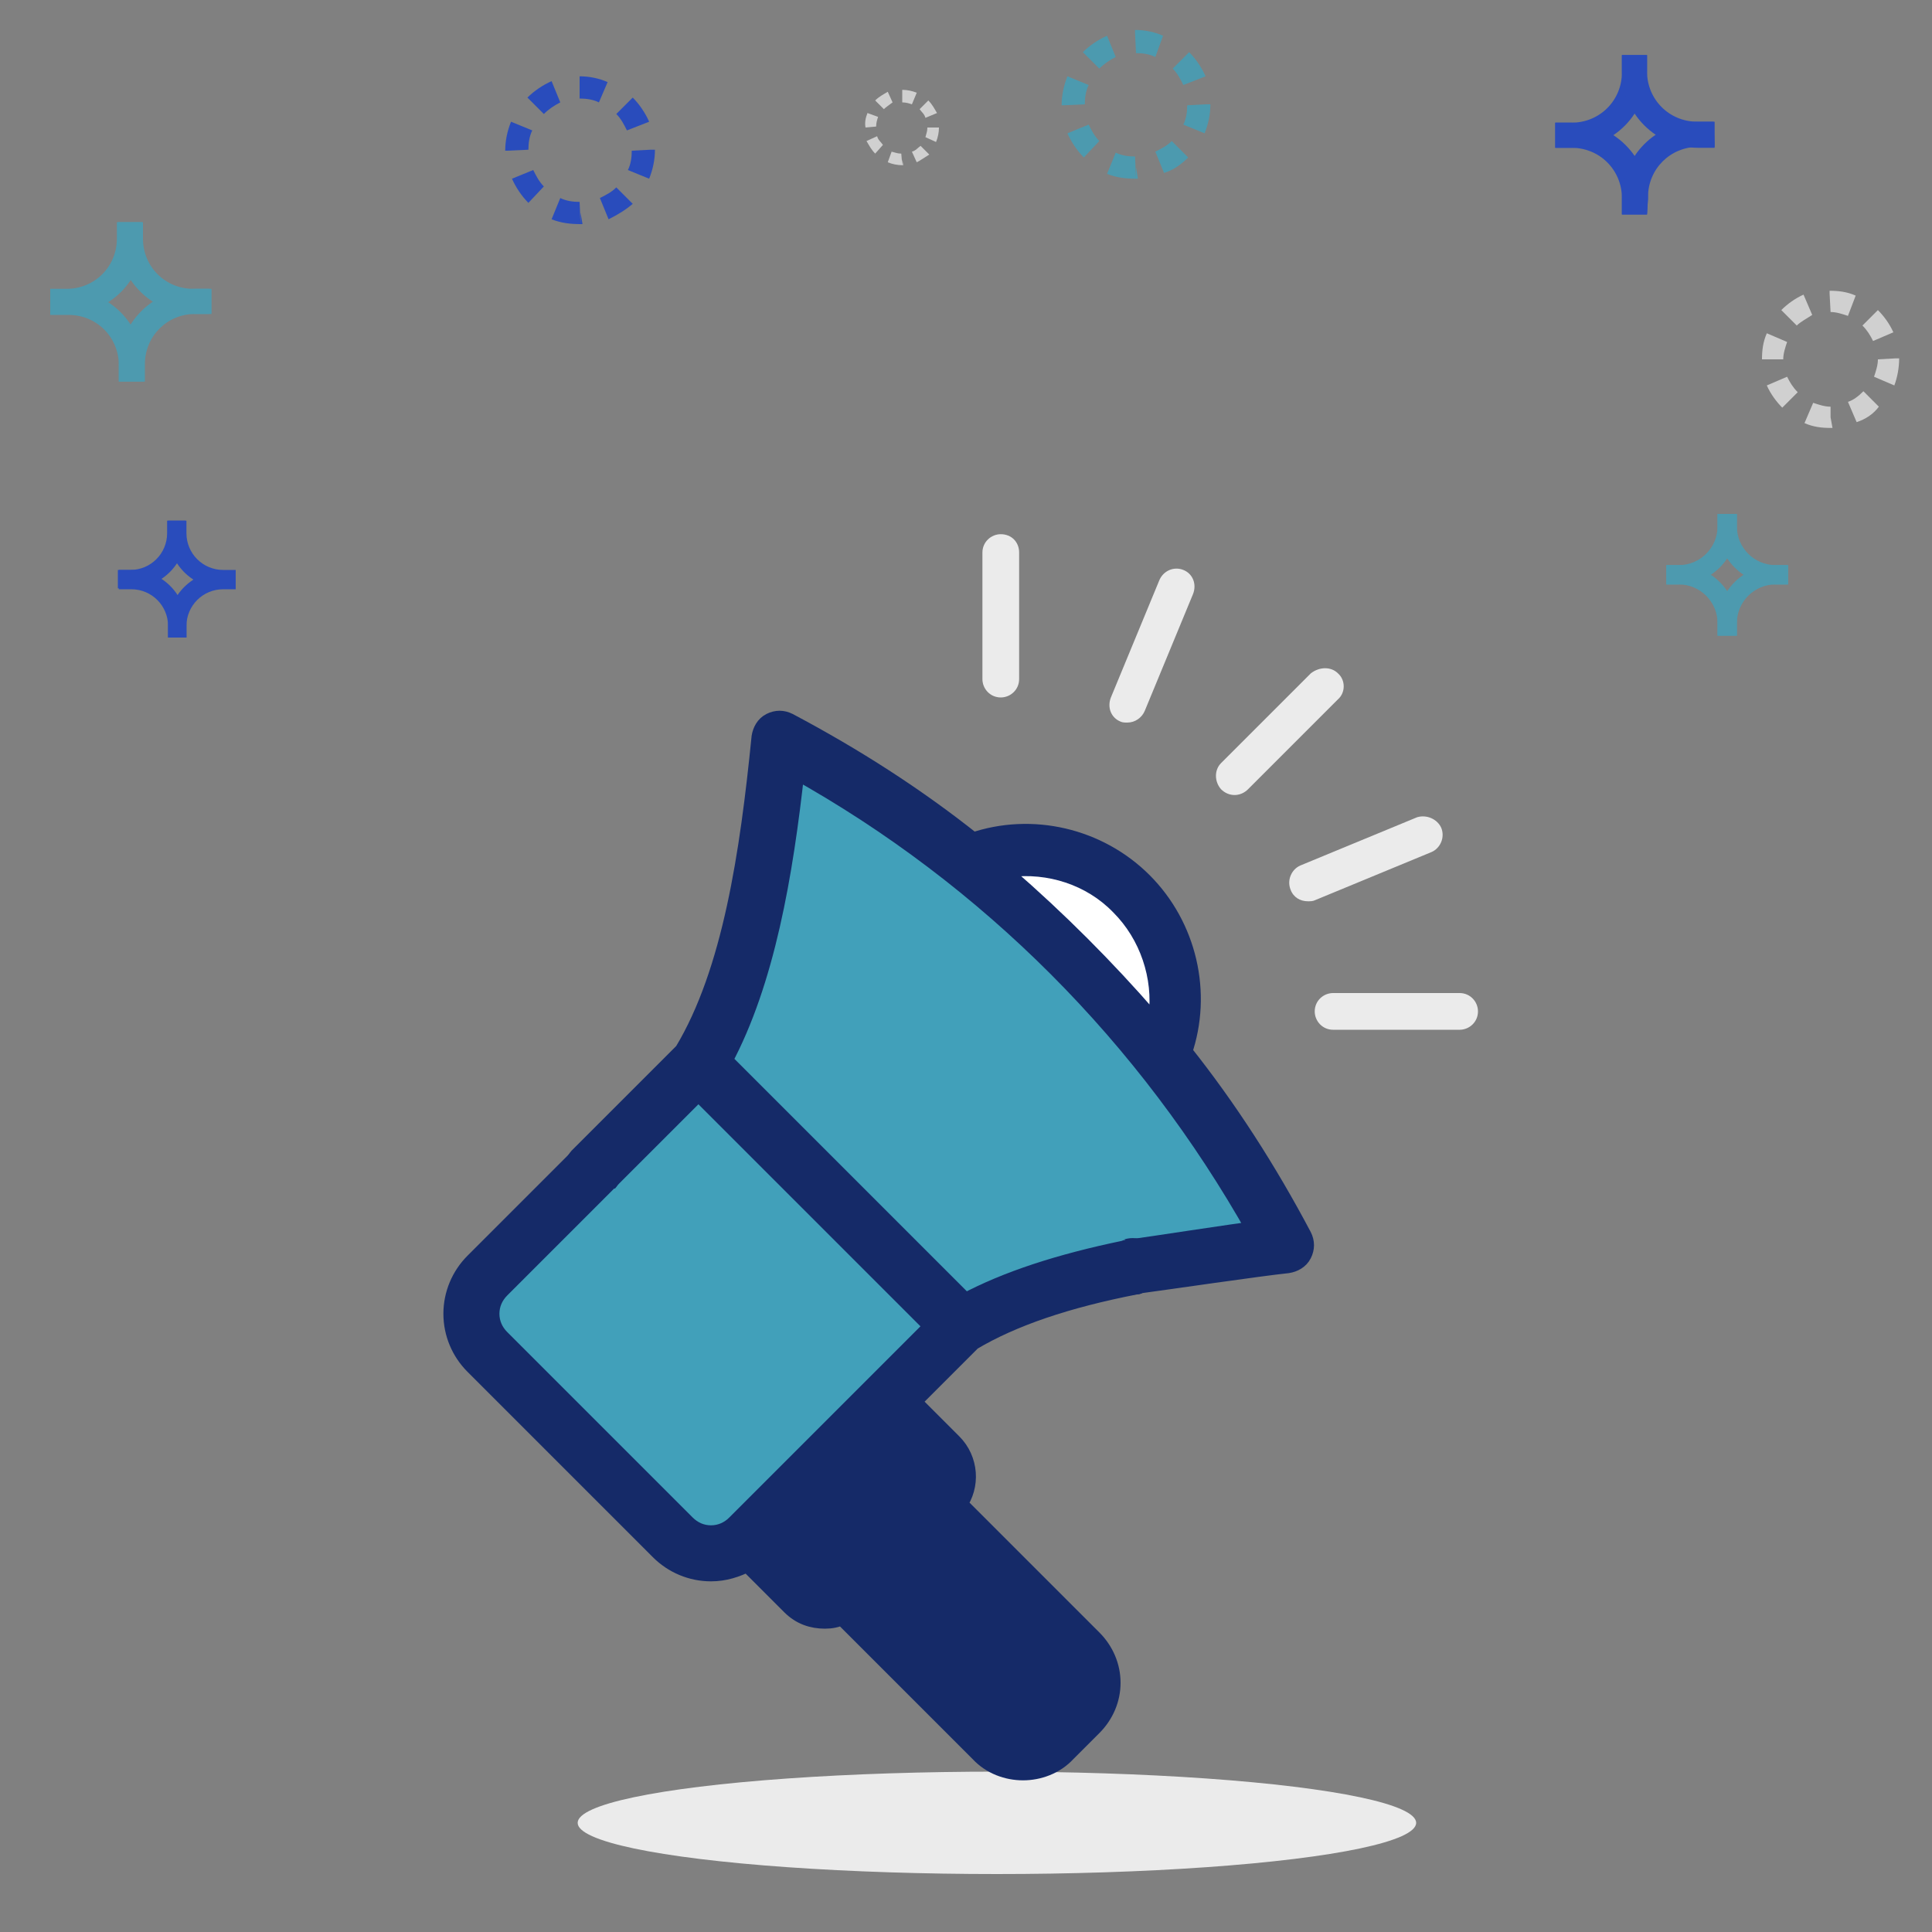 <?xml version="1.0" encoding="utf-8"?>
<!-- Generator: Adobe Illustrator 22.1.0, SVG Export Plug-In . SVG Version: 6.00 Build 0)  -->
<svg version="1.1" id="Layer_1" xmlns="http://www.w3.org/2000/svg" xmlns:xlink="http://www.w3.org/1999/xlink" x="0px" y="0px"
	 viewBox="0 0 200 200" style="enable-background:new 0 0 200 200;" xml:space="preserve">
<rect x="0" y="0" width="200" height="200" fill="#808080" stroke="none"/>
<style type="text/css">
	.st0{fill:#152A68;}
	.st1{fill:#EBEBEB;}
	.st2{fill:#41A0BA;}
	.st3{fill:#FFFFFF;}
	.st4{fill:none;stroke:#152A68;stroke-width:2;stroke-miterlimit:10;}
	.st5{fill:none;stroke:#152A68;stroke-miterlimit:10;}
	.st6{opacity:0.81;}
	.st7{fill:#1540CA;}
	.st8{opacity:0.81;fill:#41A0BA;enable-background:new    ;}
	.st9{opacity:0.81;fill:#E3E3E3;enable-background:new    ;}
	.st10{opacity:0.81;fill:#1540CA;enable-background:new    ;}
</style>
<g id="XMLID_1_">
	<g>
		<path class="st0" d="M62.9,119.7c-0.7-0.8-2-0.8-2.7,0L70.8,109c4.9-8.3,6.7-20.6,8-32.6c0.1-0.6,0.4-1.2,1-1.5
			c0.6-0.3,1.2-0.3,1.8,0c6.8,3.6,13.2,7.7,19.1,12.4c6.1-2.1,13-0.5,17.6,4.1c4.6,4.6,6.2,11.5,4.1,17.6c4.7,6,8.8,12.3,12.4,19.1
			c0.3,0.6,0.3,1.2,0,1.8c-0.3,0.6-0.9,0.9-1.5,1c-2.9,0.3-12.4,1.7-15.4,2.1c0.9-0.3,1.4-1.2,1.2-2.2c-0.2-1-1.2-1.7-2.2-1.5
			c-0.1,0-0.3,0.1-0.4,0.1c0.2-0.1,0.3-0.1,0.5-0.1c1.6-0.2,11.2-1.7,13.1-1.9c-11.2-20.1-27.7-36.5-47.8-47.8
			c-1.2,11-3.1,22-7.5,30.2l25.1,25.1c4.3-2.4,9.8-4.2,16.6-5.5c-0.8,0.3-1.3,1.1-1.2,2c0.1,1.1,1.1,1.8,2.2,1.6
			c0.1,0,0.3,0,0.4-0.1c-0.1,0-0.2,0.1-0.3,0.1c-7.2,1.4-12.7,3.3-17,5.8l-6.3,6.3l4.3,4.3c1.7,1.7,1.9,4.4,0.5,6.3l14,14
			c1.2,1.2,1.9,2.8,1.9,4.5s-0.7,3.3-1.9,4.5l-2.7,2.7c-1.3,1.3-2.9,1.9-4.5,1.9c-1.6,0-3.3-0.6-4.5-1.9l-14.2-14.2
			c-0.6,0.2-1.2,0.4-1.8,0.4c-1.3,0-2.5-0.5-3.5-1.4l-4.5-4.5c-1.1,0.7-2.4,1-3.8,1c-2,0-3.9-0.8-5.3-2.2l-19.2-19.2
			c-1.4-1.4-2.2-3.3-2.2-5.3c0-2,0.8-3.9,2.2-5.3L60,119.8c-0.7,0.8-0.7,1.9,0,2.7c0.4,0.4,0.9,0.6,1.4,0.6c0.5,0,1-0.2,1.4-0.6
			l0.1-0.1l-11,11c-0.7,0.7-1.1,1.6-1.1,2.6s0.4,1.9,1.1,2.6l19.2,19.2c0.7,0.7,1.6,1.1,2.6,1.1s1.9-0.4,2.6-1.1l20.5-20.5
			l-24.4-24.4l-9.5,9.5C63.6,121.6,63.6,120.4,62.9,119.7z M119.4,105.2c0.5-4-0.8-8.2-3.8-11.1c-2.9-2.9-7.1-4.3-11.1-3.8
			C109.8,94.9,114.8,99.9,119.4,105.2z M111.3,174.2c0-0.7-0.3-1.3-0.8-1.8l-13.9-13.9l-6.4,6.4l13.9,13.9c1,1,2.6,1,3.6,0l2.7-2.7
			C111,175.6,111.3,174.9,111.3,174.2z M96,153.6c0.4-0.4,0.4-1.1,0-1.5l-4.3-4.3l-11.4,11.4l4.3,4.3c0.4,0.4,1.1,0.4,1.5,0l9.1-9.1
			L96,153.6z"/>
		<ellipse class="st1" cx="103.2" cy="188.7" rx="43.4" ry="5.3"/>
		<path class="st0" d="M110.5,176l-2.7,2.7c-1,1-2.6,1-3.6,0l-13.9-13.9l6.4-6.4l13.9,13.9c0.5,0.5,0.8,1.1,0.8,1.8
			C111.3,174.9,111,175.6,110.5,176z"/>
		<path class="st1" d="M149.2,85.7c0.4,1-0.1,2.1-1,2.5l-12.1,5c-0.2,0.1-0.5,0.1-0.7,0.1c-0.8,0-1.5-0.4-1.8-1.2
			c-0.4-1,0.1-2.1,1-2.5l12.1-5C147.7,84.3,148.8,84.8,149.2,85.7z"/>
		<path class="st1" d="M138.5,69.7c0.8,0.7,0.8,2,0,2.7l-9.3,9.3c-0.4,0.4-0.9,0.6-1.4,0.6s-1-0.2-1.4-0.6c-0.7-0.8-0.7-2,0-2.7
			l9.3-9.3C136.6,69,137.8,69,138.5,69.7z"/>
		<path class="st1" d="M138,106.6c-1.1,0-1.9-0.9-1.9-1.9c0-1.1,0.9-1.9,1.9-1.9h13.1c1.1,0,1.9,0.9,1.9,1.9c0,1.1-0.9,1.9-1.9,1.9
			H138z"/>
		<path class="st2" d="M130.1,127.4c-1.9,0.2-11.5,1.7-13.1,1.9c-0.2,0-0.3,0.1-0.5,0.1c-6.8,1.4-12.3,3.2-16.6,5.5l-25.1-25.1
			c4.4-8.2,6.3-19.2,7.5-30.2C102.4,90.8,118.8,107.3,130.1,127.4z"/>
		<path class="st1" d="M122.5,59c1,0.4,1.4,1.5,1,2.5l-5,12.1c-0.3,0.7-1,1.2-1.8,1.2c-0.2,0-0.5,0-0.7-0.1c-1-0.4-1.4-1.5-1-2.5
			l5-12.1C120.4,59.1,121.5,58.6,122.5,59z"/>
		<path class="st3" d="M115.6,94.1c2.9,2.9,4.3,7.1,3.8,11.1c-4.6-5.4-9.5-10.4-14.9-14.9C108.5,89.8,112.6,91.2,115.6,94.1z"/>
		<path class="st0" d="M119.2,130.8c0.2,0.9-0.4,1.9-1.2,2.2c-0.2,0-0.3,0-0.4,0.1c-1.1,0.1-2-0.6-2.2-1.6c-0.1-0.9,0.4-1.7,1.2-2
			c0.1,0,0.3-0.1,0.4-0.1C118,129.1,119,129.8,119.2,130.8z"/>
		<path class="st1" d="M105.5,57.2v13.1c0,1.1-0.9,1.9-1.9,1.9c-1.1,0-1.9-0.9-1.9-1.9V57.2c0-1.1,0.9-1.9,1.9-1.9
			C104.7,55.3,105.5,56.1,105.5,57.2z"/>
		<path class="st2" d="M72.4,112.9l24.4,24.4l-20.5,20.5c-0.7,0.7-1.6,1.1-2.6,1.1s-1.9-0.4-2.6-1.1l-19.2-19.2
			c-0.7-0.7-1.1-1.6-1.1-2.6s0.4-1.9,1.1-2.6l11-11c0,0,0,0,0,0L72.4,112.9z"/>
		<path class="st0" d="M96,152.1c0.4,0.4,0.4,1.1,0,1.5l-0.8,0.8l-9.1,9.1c-0.4,0.4-1.1,0.4-1.5,0l-4.3-4.3l11.4-11.4L96,152.1z"/>
		<path class="st0" d="M62.9,119.7c0.7,0.7,0.7,1.9,0,2.7c0,0,0,0,0,0l-0.1,0.1c-0.4,0.4-0.9,0.6-1.4,0.6c-0.5,0-1-0.2-1.4-0.6
			c-0.7-0.7-0.7-1.9,0-2.7l0.2-0.2C60.9,118.9,62.1,118.9,62.9,119.7z"/>
	</g>
	<g>
		<path class="st4" d="M116.5,129.4c-0.8,0.3-1.3,1.1-1.2,2c0.1,1.1,1.1,1.8,2.2,1.6c0.1,0,0.3,0,0.4-0.1c3-0.4,12.5-1.8,15.4-2.1
			c0.6-0.1,1.2-0.4,1.5-1c0.3-0.6,0.3-1.2,0-1.8c-3.6-6.8-7.7-13.2-12.4-19.1c2.1-6.1,0.5-13-4.1-17.6c-4.6-4.6-11.5-6.2-17.6-4.1
			c-5.9-4.7-12.3-8.8-19.1-12.4c-0.6-0.3-1.2-0.3-1.8,0c-0.6,0.3-0.9,0.9-1,1.5c-1.2,12-3,24.3-8,32.6l-10.7,10.7l-0.2,0.2
			c-0.7,0.8-0.7,1.9,0,2.7c0.4,0.4,0.9,0.6,1.4,0.6c0.5,0,1-0.2,1.4-0.6l0.1-0.1c0,0,0,0,0,0l9.5-9.5l24.4,24.4l-20.5,20.5
			c-0.7,0.7-1.6,1.1-2.6,1.1s-1.9-0.4-2.6-1.1l-19.2-19.2c-0.7-0.7-1.1-1.6-1.1-2.6s0.4-1.9,1.1-2.6l11-11"/>
		<path class="st4" d="M116.5,129.4c-6.8,1.4-12.3,3.2-16.6,5.5l-25.1-25.1c4.4-8.2,6.3-19.2,7.5-30.2
			c20.1,11.2,36.5,27.7,47.8,47.8c-1.9,0.2-11.5,1.7-13.1,1.9C116.8,129.3,116.6,129.3,116.5,129.4z"/>
		<path class="st4" d="M60,119.8l-10.9,10.9c-1.4,1.4-2.2,3.3-2.2,5.3c0,2,0.8,3.9,2.2,5.3l19.2,19.2c1.4,1.4,3.3,2.2,5.3,2.2
			c1.4,0,2.6-0.4,3.8-1l4.5,4.5c1,1,2.2,1.4,3.5,1.4c0.6,0,1.2-0.1,1.8-0.4l14.2,14.2c1.2,1.3,2.9,1.9,4.5,1.9
			c1.6,0,3.3-0.6,4.5-1.9l2.7-2.7c1.2-1.2,1.9-2.8,1.9-4.5s-0.7-3.3-1.9-4.5l-14-14c1.4-1.9,1.2-4.6-0.5-6.3l-4.3-4.3l6.3-6.3
			c4.2-2.5,9.8-4.4,17-5.8c0.1,0,0.2,0,0.3-0.1c0.9-0.3,1.4-1.2,1.2-2.2c-0.2-1-1.2-1.7-2.2-1.5c-0.1,0-0.3,0.1-0.4,0.1"/>
		<path class="st4" d="M62.9,122.4c0.7-0.8,0.7-1.9,0-2.7c-0.7-0.8-2-0.8-2.7,0"/>
		<path class="st4" d="M111.3,174.2c0,0.7-0.3,1.3-0.8,1.8l-2.7,2.7c-1,1-2.6,1-3.6,0l-13.9-13.9l6.4-6.4l13.9,13.9
			C111,172.9,111.3,173.5,111.3,174.2z"/>
		<path class="st5" d="M96,152.1c0.4,0.4,0.4,1.1,0,1.5l-0.8,0.8l-9.1,9.1c-0.4,0.4-1.1,0.4-1.5,0l-4.3-4.3l11.4-11.4L96,152.1z"/>
		<path class="st5" d="M104.5,90.3c4-0.5,8.2,0.8,11.1,3.8c2.9,2.9,4.3,7.1,3.8,11.1C114.8,99.9,109.8,94.9,104.5,90.3z"/>
	</g>
</g>
<g>
	<g class="st6">
		<path class="st7" d="M162.7,15.3H161v-2.6h1.7c2.9,0,5.2-2.3,5.2-5.2V5.7h2.6v1.7C170.5,11.8,167,15.3,162.7,15.3z"/>
		<path class="st7" d="M177.5,15.3h-1.7c-4.3,0-7.9-3.5-7.9-7.9V5.7h2.6v1.7c0,2.9,2.3,5.2,5.2,5.2h1.7L177.5,15.3L177.5,15.3z"/>
		<path class="st7" d="M170.5,22.2h-2.6v-1.7c0-2.9-2.3-5.2-5.2-5.2H161v-2.6h1.7c4.3,0,7.9,3.5,7.9,7.9L170.5,22.2L170.5,22.2z"/>
		<path class="st7" d="M170.5,22.2h-2.6v-1.7c0-4.3,3.5-7.9,7.9-7.9h1.7v2.6h-1.7c-2.9,0-5.2,2.3-5.2,5.2L170.5,22.2L170.5,22.2z"/>
	</g>
	<g class="st6">
		<path class="st2" d="M173.8,60.5h-1.3v-2h1.3c2.2,0,4-1.8,4-4v-1.3h2v1.3C179.8,57.8,177.1,60.5,173.8,60.5z"/>
		<path class="st2" d="M185.1,60.5h-1.3c-3.3,0-6-2.7-6-6v-1.3h2v1.3c0,2.2,1.8,4,4,4h1.3V60.5L185.1,60.5z"/>
		<path class="st2" d="M179.8,65.8h-2v-1.3c0-2.2-1.8-4-4-4h-1.3v-2h1.3c3.3,0,6,2.7,6,6V65.8L179.8,65.8z"/>
		<path class="st2" d="M179.8,65.8h-2v-1.3c0-3.3,2.7-6,6-6h1.3v2h-1.3c-2.2,0-4,1.8-4,4V65.8L179.8,65.8z"/>
	</g>
	<path class="st8" d="M117.6,18.5L117.6,18.5v-1.2l0.2,1.2H117.6L117.6,18.5z M117.6,18.5c-1,0-2-0.1-3-0.5l0.9-2.2
		c0.6,0.3,1.3,0.4,2,0.4L117.6,18.5z M120.5,17.9l-0.9-2.2c0.6-0.3,1.2-0.6,1.7-1.1l1.7,1.7C122.3,17,121.5,17.6,120.5,17.9
		L120.5,17.9z M112.2,16.3c-0.7-0.7-1.3-1.6-1.7-2.5l2.2-0.9c0.3,0.6,0.6,1.2,1.1,1.7L112.2,16.3z M124.7,13.8l-2.2-0.9
		c0.3-0.6,0.4-1.3,0.4-2l1.9-0.1h0.5C125.3,11.8,125.1,12.8,124.7,13.8L124.7,13.8z M110.1,10.9h-0.2c0-1,0.2-2,0.6-3l2.2,0.9
		c-0.3,0.6-0.4,1.3-0.4,2L110.1,10.9z M122.5,8.8c-0.3-0.6-0.6-1.2-1.1-1.7l1.7-1.7c0.7,0.7,1.3,1.6,1.7,2.5L122.5,8.8z M113.8,7.1
		l-1.7-1.7c0.7-0.7,1.6-1.3,2.5-1.7l0.9,2.2C114.9,6.2,114.3,6.6,113.8,7.1L113.8,7.1L113.8,7.1z M119.6,5.9c-0.6-0.3-1.3-0.4-2-0.4
		l-0.1-2.1V3.1l0,0c1,0,2,0.2,2.9,0.6L119.6,5.9z"/>
	<path class="st9" d="M189.5,44.3L189.5,44.3v-1.1l0.2,1.1H189.5L189.5,44.3z M189.5,44.3c-0.9,0-1.8-0.1-2.7-0.5l0.9-2.1
		c0.6,0.2,1.2,0.4,1.8,0.4L189.5,44.3z M192.2,43.7l-0.9-2.1c0.6-0.2,1.1-0.6,1.6-1.1l1.6,1.6C193.9,42.9,193.1,43.4,192.2,43.7
		L192.2,43.7z M184.5,42.2c-0.6-0.6-1.2-1.4-1.6-2.3l2.1-0.9c0.3,0.6,0.6,1.1,1.1,1.6L184.5,42.2z M196.1,39.9l-2.1-0.9
		c0.2-0.6,0.4-1.2,0.4-1.8l1.8-0.1h0.4C196.6,38.1,196.4,39.1,196.1,39.9L196.1,39.9z M182.5,37.2h-0.1c0-0.9,0.1-1.8,0.5-2.7
		l2.1,0.9c-0.2,0.6-0.4,1.2-0.4,1.8H182.5z M193.9,35.3c-0.3-0.6-0.6-1.1-1.1-1.6l1.6-1.6c0.6,0.6,1.2,1.4,1.6,2.3L193.9,35.3z
		 M186,33.7l-1.6-1.6c0.6-0.6,1.4-1.2,2.3-1.6l0.9,2.1C187,33,186.4,33.3,186,33.7L186,33.7L186,33.7z M191.3,32.7
		c-0.6-0.2-1.2-0.4-1.8-0.4l-0.1-1.9v-0.3l0,0c0.9,0,1.8,0.1,2.7,0.5L191.3,32.7z"/>
	<path class="st9" d="M93.4,17.1L93.4,17.1v-0.6l0.1,0.6H93.4L93.4,17.1z M93.4,17.1c-0.5,0-1-0.1-1.5-0.3l0.4-1.1
		c0.4,0.1,0.6,0.2,1,0.2L93.4,17.1z M94.9,16.8l-0.5-1.1c0.4-0.1,0.6-0.4,0.9-0.6l0.9,0.9C95.7,16.3,95.3,16.6,94.9,16.8L94.9,16.8z
		 M90.6,15.9c-0.4-0.4-0.6-0.8-0.9-1.3l1.1-0.5c0.1,0.4,0.4,0.6,0.6,0.9L90.6,15.9z M96.9,14.7l-1.1-0.5c0.1-0.4,0.2-0.6,0.2-1h1
		h0.2C97.2,13.7,97.1,14.2,96.9,14.7L96.9,14.7z M89.6,13.2L89.6,13.2c-0.1-0.5,0-1,0.2-1.5l1.1,0.4c-0.1,0.3-0.2,0.6-0.2,1
		L89.6,13.2z M95.8,12.2c-0.1-0.4-0.4-0.6-0.6-0.9l0.9-0.9c0.4,0.4,0.6,0.8,0.9,1.3L95.8,12.2z M91.5,11.3l-0.9-0.9
		c0.4-0.4,0.8-0.6,1.3-0.9l0.5,1.1C92,10.9,91.7,11.1,91.5,11.3L91.5,11.3L91.5,11.3z M94.4,10.8c-0.3-0.1-0.6-0.2-1-0.2V9.5V9.3
		l0,0c0.5,0,1,0.1,1.5,0.3L94.4,10.8z"/>
	<path class="st10" d="M60.1,23.2L60.1,23.2V22l0.2,1.2H60.1L60.1,23.2z M60.1,23.2c-1,0-2-0.1-3-0.5l0.9-2.2c0.6,0.3,1.3,0.4,2,0.4
		L60.1,23.2z M63,22.7l-0.9-2.2c0.6-0.3,1.2-0.6,1.7-1.1l1.7,1.7C64.8,21.7,64,22.2,63,22.7L63,22.7z M54.7,21
		c-0.7-0.7-1.3-1.6-1.7-2.5l2.2-0.9c0.3,0.6,0.6,1.2,1.1,1.7L54.7,21z M67.2,18.5L65,17.6c0.3-0.6,0.4-1.3,0.4-2l1.9-0.1h0.5
		C67.8,16.5,67.6,17.5,67.2,18.5L67.2,18.5z M52.5,15.6h-0.2c0-1,0.2-2,0.6-3l2.2,0.9c-0.3,0.6-0.4,1.3-0.4,2L52.5,15.6z M64.9,13.5
		c-0.3-0.6-0.6-1.2-1.1-1.7l1.7-1.7c0.7,0.7,1.3,1.6,1.7,2.5L64.9,13.5z M56.3,11.8l-1.7-1.7c0.7-0.7,1.6-1.3,2.5-1.7l0.9,2.2
		C57.4,10.9,56.8,11.3,56.3,11.8L56.3,11.8L56.3,11.8z M62,10.6c-0.6-0.3-1.3-0.4-2-0.4L60,8.2V7.9l0,0c1,0,2,0.2,2.9,0.6L62,10.6z"
		/>
	<g class="st6">
		<path class="st2" d="M7,32.5H5.2v-2.6h1.7c2.9,0,5.2-2.3,5.2-5.2V23h2.6v1.7C14.9,29,11.3,32.5,7,32.5z"/>
		<path class="st2" d="M21.8,32.5h-1.7c-4.3,0-7.9-3.5-7.9-7.9V23h2.6v1.7c0,2.9,2.3,5.2,5.2,5.2h1.7V32.5L21.8,32.5z"/>
		<path class="st2" d="M14.9,39.5h-2.6v-1.7c0-2.9-2.3-5.2-5.2-5.2H5.2v-2.6h1.7c4.3,0,7.9,3.5,7.9,7.9L14.9,39.5L14.9,39.5z"/>
		<path class="st2" d="M14.9,39.5h-2.6v-1.7c0-4.3,3.5-7.9,7.9-7.9h1.7v2.6h-1.7c-2.9,0-5.2,2.3-5.2,5.2V39.5L14.9,39.5z"/>
	</g>
	<g class="st6">
		<path class="st7" d="M13.5,60.9h-1.3V59h1.3c2.1,0,3.8-1.7,3.8-3.8v-1.3h1.9v1.3C19.3,58.3,16.7,60.9,13.5,60.9z"/>
		<path class="st7" d="M24.4,60.9h-1.3c-3.2,0-5.7-2.6-5.7-5.7v-1.3h1.9v1.3c0,2.1,1.7,3.8,3.8,3.8h1.3V60.9L24.4,60.9z"/>
		<path class="st7" d="M19.3,66h-1.9v-1.2c0-2.1-1.7-3.8-3.8-3.8h-1.3v-2h1.3c3.2,0,5.7,2.6,5.7,5.7V66L19.3,66z"/>
		<path class="st7" d="M19.3,66h-1.9v-1.2c0-3.2,2.6-5.7,5.7-5.7h1.3V61h-1.3c-2.1,0-3.8,1.7-3.8,3.8L19.3,66L19.3,66z"/>
	</g>
</g>
</svg>
